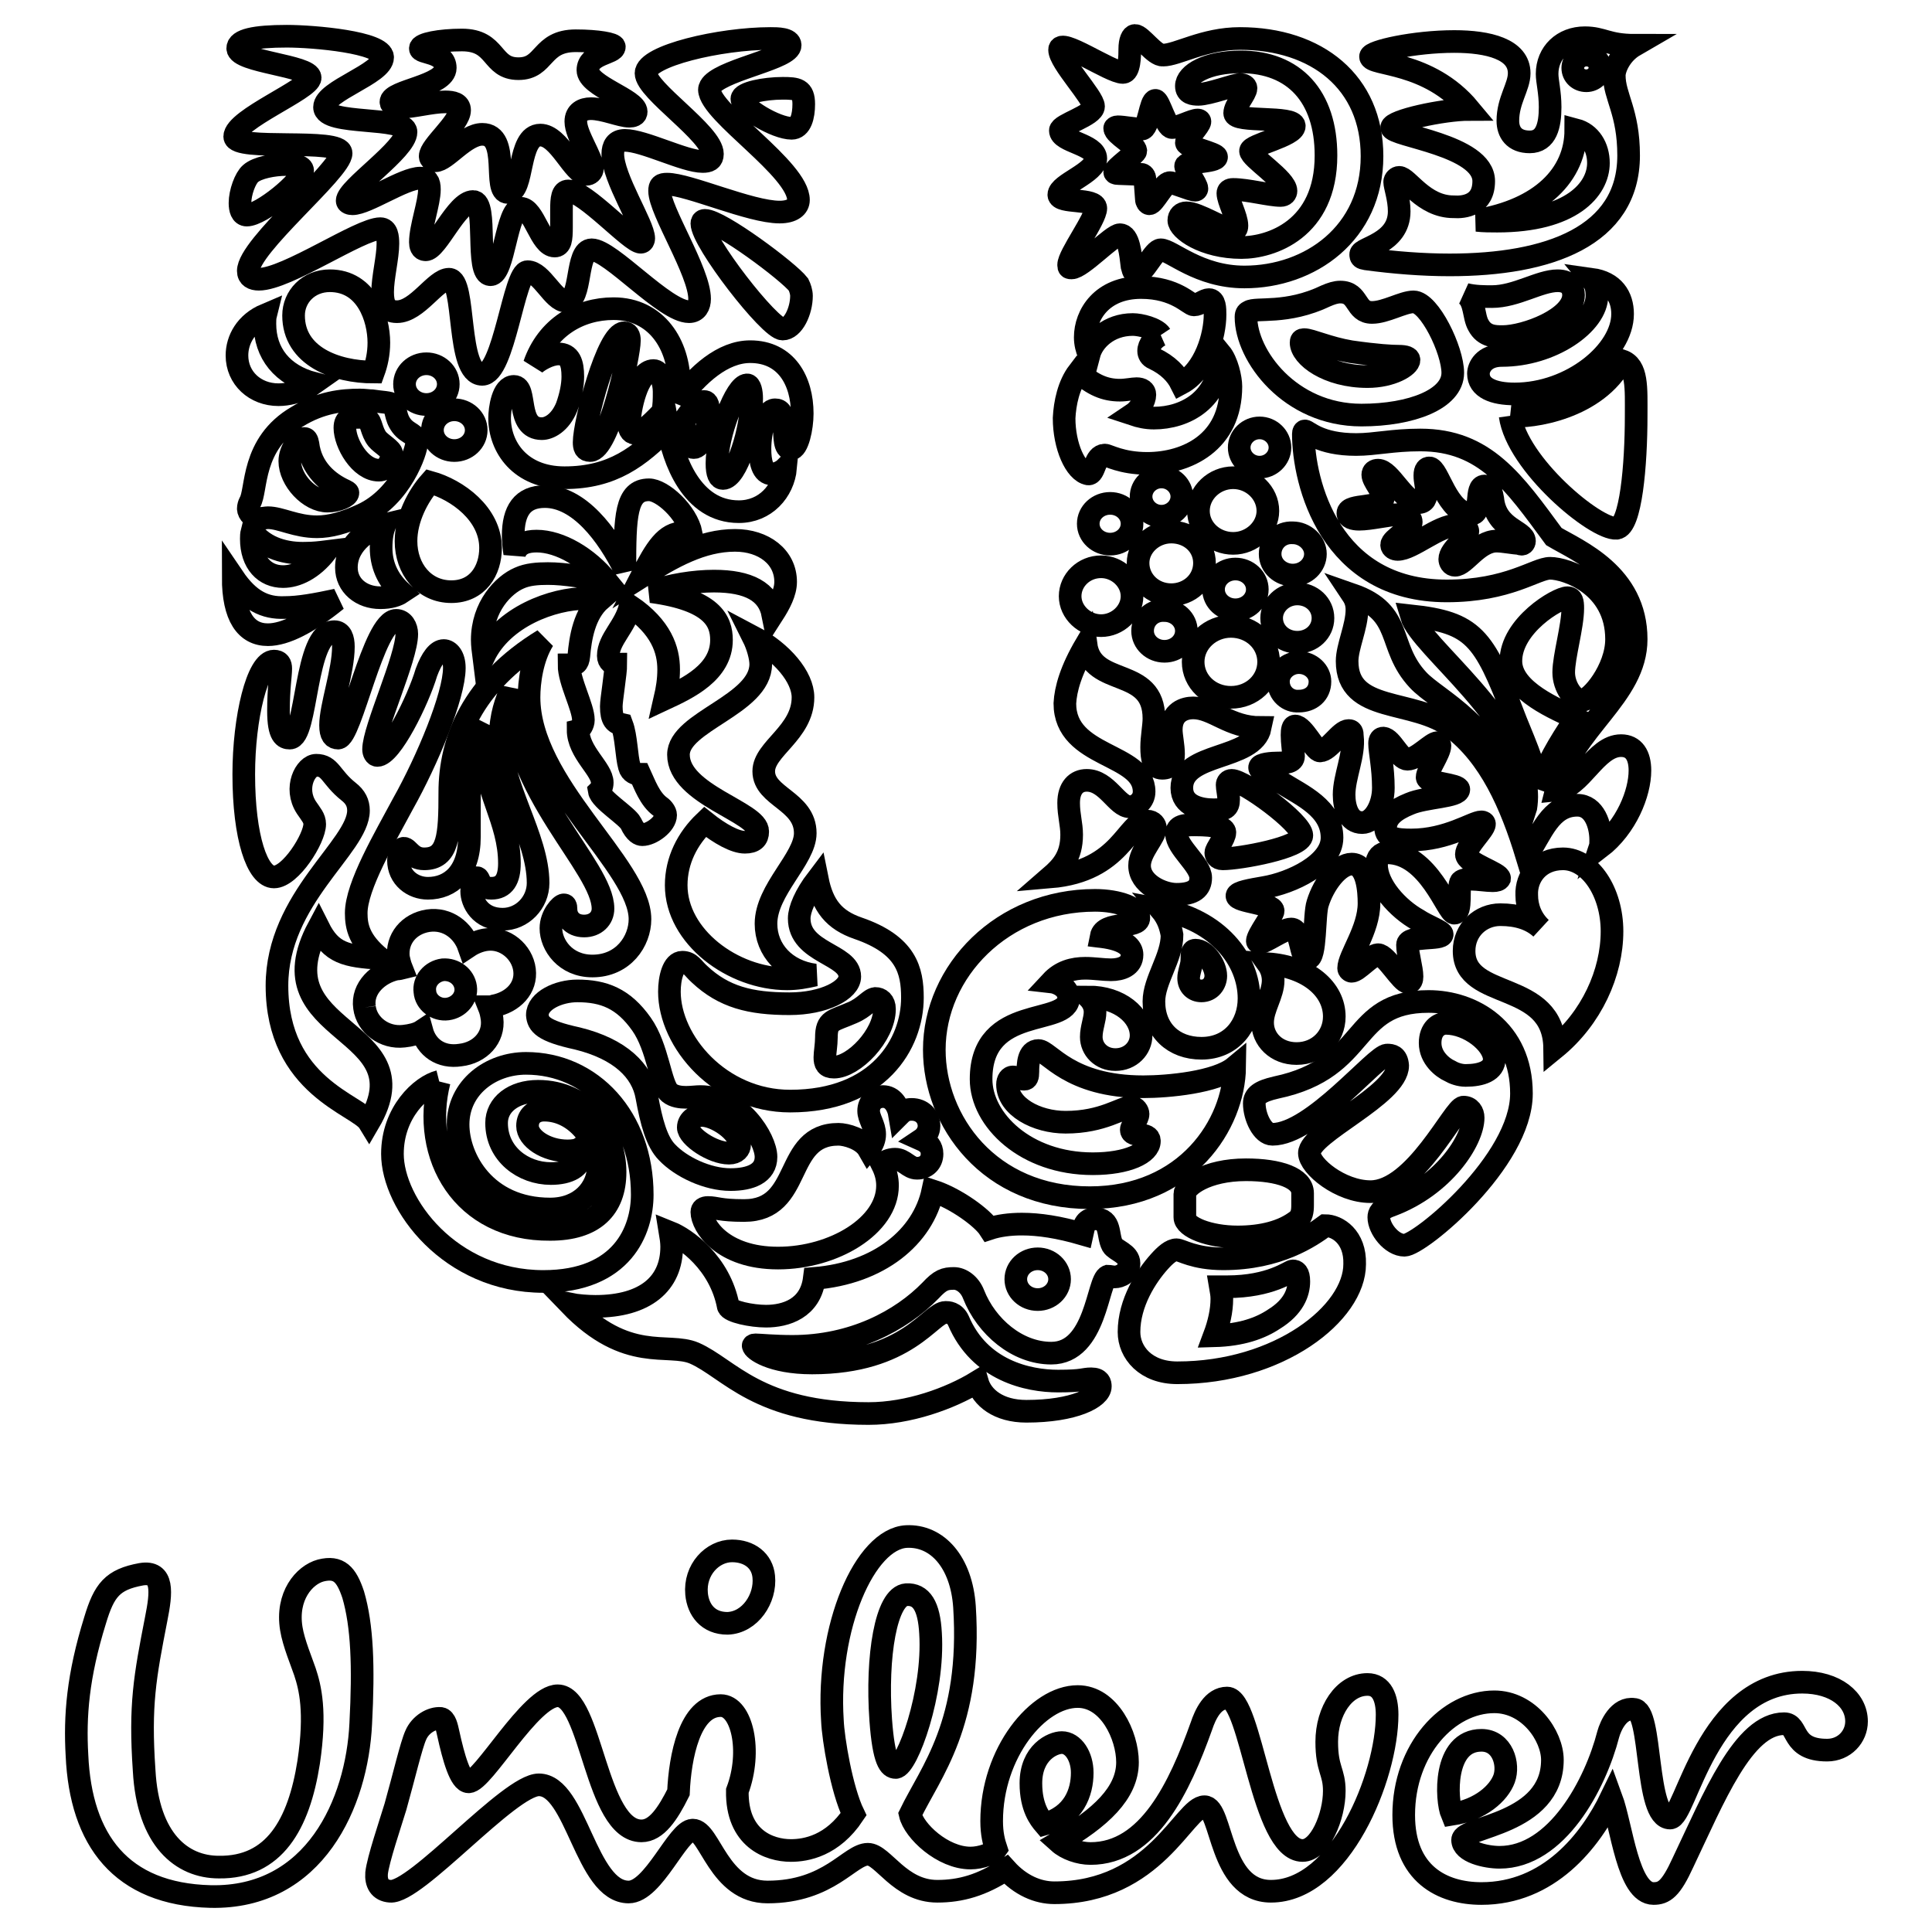 <?xml version="1.0" encoding="utf-8"?>
<!-- Svg Vector Icons : http://www.onlinewebfonts.com/icon -->
<!DOCTYPE svg PUBLIC "-//W3C//DTD SVG 1.1//EN" "http://www.w3.org/Graphics/SVG/1.1/DTD/svg11.dtd">
<svg version="1.1" xmlns="http://www.w3.org/2000/svg" xmlns:xlink="http://www.w3.org/1999/xlink" x="0px" y="0px" viewBox="0 0 256 256" enable-background="new 0 0 256 256" xml:space="preserve">
<g><g><path stroke-width="3" fill-opacity="0" stroke="#000000"  d="M40.4,221.5c-0.4-1.2-1.5-3.8-1.8-5.7c-0.7-4.3,1.7-7.1,3.9-7.7c2.4-0.6,3.4,0.5,4.3,3.2c1.2,4.1,1.4,9.5,1,17.1c-0.5,10.5-6.1,23.2-19.9,22.9c-11.9-0.3-17.2-7.5-17.7-18.7c-0.3-5.2,0.1-10.5,2.4-17.9c1.2-4,2.3-5.4,6.1-6.1c3-0.5,2.7,2.4,2,5.9c-1.5,7.7-2.2,11.4-1.6,20.1c0.5,9.2,5,12.8,9.9,12.8c7.3,0.1,10.6-5.6,11.9-13.9C41.9,226.8,41.1,223.6,40.4,221.5z M196.3,230.6c2.8,0,3.7,3.2,3,5.1c-0.7,1.9-3.1,4.1-6.9,4.7C191.6,238.5,191.2,230.6,196.3,230.6z M143.4,234.9c0-2.2-1.2-4-2.7-4c-1.2,0-4.1,1.3-4.1,5.4c0,3.2,1.2,4.7,1.8,5.4C142.3,240.6,143.4,237.5,143.4,234.9z M101.2,208.9c-0.2-2.1-1.9-3.4-4.2-3.4c-2.6,0-5,2.5-4.7,5.7c0.2,2.1,1.5,3.9,4.1,3.9C99.4,215,101.5,211.8,101.2,208.9z M123.3,216.4c-0.2-3.6-1.2-5.2-3.2-5.1c-2.7,0.2-4,8.2-3.4,16.6c0.4,5.5,1.2,6.3,2,6.3C120.2,234.1,123.8,224.3,123.3,216.4z M213.1,229.8c-1.7,6.6-6.8,16.3-14.4,16.3c-1.8,0-4.9-0.7-4.9-2.3c0-1.8,11.9-2,11.9-10.6c0-3.2-3.1-7.7-7.7-7.7c-6.1,0-12,6.3-12,15c0,7.8,5.1,10.4,10.3,10.4c8.9,0,14.4-6.9,17.2-12.7c1.4,3.8,2.2,12.7,5.6,12.7c1.4,0,2.3-0.6,3.9-4.1c4.1-8.6,8-18.4,13.4-18.4c2,0,0.8,3.5,5.7,3.5c2.3,0,3.9-1.8,3.9-3.8c0-2.9-2.8-5.2-7.2-5.2c-12.7,0-15.4,18-17.5,18c-3.4,0-2.3-14.4-4.8-14.4C214.5,226.2,213.4,228.7,213.1,229.8z M104.8,245.2c2,0,5.5-0.6,8.3-4.8c-1.6-3.3-2.7-10-2.8-12.4c-0.8-12.4,4.3-24.1,9.8-24.4c4.1-0.2,7.3,3.4,7.7,9.3c1,15.5-4.5,21.9-7.2,27.5c0.5,2.2,4.3,5.8,8,5.8c1.4,0,3-0.6,3.4-1.2c-0.3-0.9-0.6-2-0.6-3.7c0-9,6.1-16.5,11.4-16.5c4.2,0,6.6,5.2,6.6,8.7c0,4.1-3.6,7.4-9.1,10.6c1,0.9,2.7,1.5,4.2,1.5c7.7,0,11.8-8.8,14.7-16.9c0.5-1.5,1.5-3.7,3.4-3.7c3.2,0,4.6,20.2,10,20.2c2.3,0,4.2-4.5,4.2-7.9c0-2.6-1-2.8-1-6.5c0-4.1,2.3-7.6,5.4-7.6c1.9,0,2.6,1.8,2.6,4c0,8.2-6.2,23.4-15.4,23.4c-6.9,0-6.4-11.2-8.8-11.2c-2.7,0-6.5,11.4-19.9,11.4c-2.2,0-4.5-1-6.4-3.1c-3.2,2.1-6,2.9-9.1,2.9c-5,0-7.2-4.9-9.2-4.9c-2.4,0-5.1,5-13.3,5c-6.5,0-7.6-8.2-9.9-8.2c-2,0-5.2,8.2-8.5,8.2c-5.7,0-6.9-14.2-11.9-14.2c-3.9,0-16.3,14.4-19.7,14.1c-1.4-0.1-1.9-1.1-1.8-2.4c0.2-1.8,1.8-6.5,2.5-8.8c1.1-3.9,2.1-8.2,2.7-9.5c0.6-1.4,2.1-2.3,3.3-2.2c0.6,0.1,0.8,1.1,1,2c0.7,3.2,1.6,6.4,2.7,6.4c1.9,0,8.2-11.4,11.8-11.4c4.5,0,5,17.9,11.1,17.9c2,0,3.5-2.3,4.9-5.1c0.2-4.7,1.5-11.5,5.6-11.5c2.8,0,4.2,6,2.2,11.3C97.6,243.6,101.9,245.2,104.8,245.2"/><path stroke-width="3" fill-opacity="0" stroke="#000000"  d="M199.1,44.6c-1,0-2.4,0-3.2-1.5c-0.7-1.2-0.4-3.2-1.7-4.1c1.2,0.3,2.5,0.3,3.5,0.3c3.2,0,6.3-2.1,8.7-2.1c1.6,0,2.1,1,2.1,1.9C208.5,42.2,202.1,44.6,199.1,44.6z M200.7,52.2c7.5,0,14.3-5.6,14.3-10.6c0-2.3-1.2-4.2-4.1-4.6c0.5,0.6,0.7,1.1,0.7,2.2c0,3.7-6,7.9-12.6,7.9c-2.4,0-3.1,1.6-3.1,2.4C195.9,51.4,197.9,52.2,200.7,52.2z M200.1,55.1c0.9,6.4,11.3,15.1,14.1,14.9c1.9-0.2,2.6-8.4,2.6-14.9c0-3.7,0.2-6.6-1.9-7.3C211.6,54.1,202.9,55.4,200.1,55.1"/><path stroke-width="3" fill-opacity="0" stroke="#000000"  d="M38.4,97.8c2.4,0,1.9-14.1,5.9-14.1c0.9,0,1.2,0.9,1.2,2c0,3.2-1.7,7.9-1.7,10.4c0,1.3,0.4,1.7,1,1.7c1.7,0,4.7-15.6,7.7-15.6c0.9,0,1.4,0.9,1.4,1.8c0,3.2-4.4,12.6-4.4,15.3c0,0.4,0.2,0.8,0.5,0.8c1.8,0,5.4-7.3,6.5-11c0.7-1.9,1.5-2.9,2.3-2.9c0.7,0,1.4,0.8,1.4,2.3c0,3.7-3.6,12.3-6.8,18c-2.4,4.5-6.2,10.9-6.2,14.5c0,1.8,0.4,3.7,3.2,6c-4.6-0.3-6.5-0.7-8.2-4.1c-7.7,14.4,14.2,13,6.7,25.8c-1.4-2.3-12.2-4.7-12.2-18.1c0-11.6,10.8-18.4,10.8-23.2c0-1-0.4-1.8-1.3-2.5c-2.4-1.9-2.4-3.5-4.3-3.5c-1.4,0-3,3-1.3,5.6c0.6,0.9,1.1,1.4,1.1,2.2c0,1.9-3.2,7-5.4,7c-2.2,0-4-5.2-4-13.6c0-7.5,1.8-15,4-15c0.7,0,0.9,0.4,0.9,1c0,0.9-0.3,2.6-0.3,5.6C36.9,97.5,37.7,97.8,38.4,97.8"/><path stroke-width="3" fill-opacity="0" stroke="#000000"  d="M56.7,117.7c3,0,5.5-2.1,5.5-6.8V104c0-2.6,0.2-5.6,2.1-7.8c-0.2,0.9-0.2,1.8-0.2,2.7c0,5.8,3.4,9.8,3.4,15.5c0,2.1-0.7,3.3-2.4,3.3c-1.7,0-1.5-1.4-1.9-1.4c-0.3,0-0.7,0.9-0.7,1.8c0,1.4,1.1,3.7,4.1,3.7c2.6,0,4.7-2.2,4.7-4.8c0-6.1-5-12.9-5-19.4c0-2.8,0.8-4.8,1.4-6.2c0,13.5,12.2,23.4,12.2,29c0,1.3-1,2.3-2.5,2.3c-1.7,0-2.4-1.2-2.4-2.2c0-0.5-0.1-0.6-0.3-0.6c-0.4,0-1.7,1.4-1.7,3.1c0,2.2,1.9,5,5.5,5c4.1,0,6.3-3.3,6.3-6.2c0-7.1-14.7-17.9-14.7-29.4c0-2,0.4-5.2,1.9-7.6c-9.5,5.8-12.4,13.4-12.4,20.2c0,5.8-0.2,8.8-3.4,8.8c-1.7,0-2.1-1.4-2.7-1.4c-0.4,0-0.7,1.2-0.7,1.6C52.8,116.3,54.7,117.7,56.7,117.7"/><path stroke-width="3" fill-opacity="0" stroke="#000000"  d="M165.5,41.3c0.9-0.6,5,0.4,10.2-2.1c0.7-0.3,1.3-0.5,1.9-0.5c2.5,0,1.9,2.7,4.2,2.7c1.8,0,4.1-1.4,5.5-1.4c2.1,0,5.2,6.4,5.2,9.4c0,3.5-5.5,5.6-12.1,5.6c-9.5,0-15.3-7.9-15.3-13C165.1,41.5,165.3,41.4,165.5,41.3z M181.2,49.9c3.2,0,5.5-1.4,5.5-2.2c0-0.3-0.4-0.5-1.4-0.5c-0.9,0-2.8-0.1-6.3-0.6c-3-0.5-5.3-1.6-6.2-1.6c-0.3,0-0.4,0.1-0.4,0.4C172.4,47.2,175.9,49.9,181.2,49.9"/><path stroke-width="3" fill-opacity="0" stroke="#000000"  d="M58.2,143.3c-2.4,0.6-6.2,4.1-6.2,9.6c0,6.6,7.6,16.9,20,16.9c10.5,0,13.1-6.8,13.1-11.5c0-10.2-6.7-17.4-15.4-17.4c-4.7,0-9,3.2-9,8.1c0,4.5,3.6,11.2,12.2,11.2c4,0,6.4-2.7,6.4-5.8c0-3-2.9-7.3-7.2-7.3c-1.3,0-2.2,0.8-2.2,2.1c0,1.6,2.4,3.3,5.3,3.3c0.7,0,1.3-0.1,1.6-0.3c0.2,0.2,0.2,0.6,0.2,0.8c0,1.6-1.6,2.5-4,2.5c-3.7,0-7.2-2.6-7.2-6.7c0-2.4,2.2-4.2,5.5-4.2c6.4,0,10.2,5.4,10.2,10.7c0,4.8-2.8,7.6-8.6,7.6C61.3,163,55.7,153.2,58.2,143.3"/><path stroke-width="3" fill-opacity="0" stroke="#000000"  d="M140.2,183c3.4,0,3.3-0.3,4.4-0.3s1.2,0.6,1.2,1c0,1.5-3.5,3.3-9.8,3.3c-3.7,0-5.9-1.8-6.5-3.9c-3.6,2.2-9.1,4.2-14.4,4.2c-14.7,0-18.5-6-23.1-8c-3.5-1.5-8.9,1.4-16.5-6.5c1,0.2,2.4,0.3,3.4,0.3c6.6,0,10.1-3,10.1-7.9c0-0.6-0.1-1.3-0.2-1.9c2,0.8,6.6,4,7.7,9.8c0.2,0.7,3.1,1.3,5,1.3c2.6,0,5.9-1,6.4-5c8.6-0.7,14.4-5.5,15.7-11.6c3.1,1,6.6,3.6,7.5,5c1.2-0.4,2.7-0.6,4.3-0.6c2.3,0,4.9,0.4,8,1.3c0.2-0.9,0.3-2,1.7-2c2.2,0,1.6,2.2,2.3,3.5c0.4,0.7,2.2,1.1,2.2,2.4c0,1.3-1.2,1.8-1.9,1.8c-0.3,0-0.7-0.1-0.9-0.1c-1.4,0.5-1.5,10.2-7.5,10.2c-4.5,0-8.6-3.5-10.3-7.8c-0.5-1.3-1.6-2.1-2.6-2.1c-1.2,0-1.8,0.2-3.1,1.6c-3.9,4-10.3,7.4-18.3,7.4c-2.4,0-4.4-0.2-4.9-0.2c-0.3,0-0.3,0.1-0.3,0.1c0,0.5,2.4,2.3,7.8,2.3c12.7,0,15.7-6.7,17.7-6.7c0.3,0,1.2,0,1.7,1.1C129.8,181.6,136.2,183,140.2,183z M134.6,169.5c0,1.5,1.3,2.7,2.9,2.7c1.6,0,2.9-1.2,2.9-2.7c0-1.5-1.3-2.7-2.9-2.7C135.9,166.8,134.6,168,134.6,169.5"/><path stroke-width="3" fill-opacity="0" stroke="#000000"  d="M191.6,135.6c-1,0-2.1,0.8-2.1,2.6c0,2,1.7,3.3,2.6,3.7c0.5,0.3,1.3,0.6,2.1,0.6c2.1,0,3.8-0.6,3.8-2.2C197.9,138.2,194.6,135.6,191.6,135.6z M183.8,139.8c-1.5,0-9.9,10.5-15.2,10.5c-1.3,0-2.4-2.3-2.4-4.1c0-1,0.7-1.6,2.9-2.1c12.4-2.6,9.6-11.4,20.2-11.4c5.8,0,12.3,3.7,12.3,12.2c0,9-13.5,20.1-15.5,20.1c-1.7,0-3.4-2.2-3.4-3.7c0-0.5,0.2-1.1,1.7-1.6c6.9-2.6,10.8-8.6,10.8-11.6c0-0.7-0.4-1.4-1.3-1.4c-1.2,0-6.4,11.2-12.3,11.2c-4,0-8.1-3.4-8.1-5.1c0-2.7,11.7-7.7,11.7-11.6C185.1,139.9,184.4,139.8,183.8,139.8"/><path stroke-width="3" fill-opacity="0" stroke="#000000"  d="M41.6,50.8c0,0-2.1,1.5-4.7,1.5c-3.1,0-5.5-2.2-5.5-5.2c0-2.1,1.2-4.3,3.8-5.4c-0.1,0.4-0.1,0.8-0.1,1.2C35.1,46.8,37.4,49.7,41.6,50.8z M57,63.9c-1.6,1.8-3.2,4.8-3.2,7.8c0,3.7,2.4,6.7,6,6.7c3.5,0,5.2-2.8,5.2-5.8C65,68.1,60.6,64.9,57,63.9z M33.1,66.6c-0.1,0.2-0.2,0.5-0.2,0.8c0,0.6,0.7,1.3,1.4,1.3c0.6,0,0.9-0.1,1.2-0.1c1.7,0,3.7,1.2,6.5,1.2c1.7,0,3.6-0.5,6-1.6c5.2-2.4,7.2-8.5,7.2-9.5c0-1.3-1.1-1.1-2-2.3c-0.9-1.2-0.6-2.2-1.2-2.8c-0.3-0.3-1.4-0.3-2.7-0.5c-0.4,0-1-0.1-1.6-0.1c-2.4,0-5.2,0.3-8.3,2.2C33.2,58.8,34.1,65,33.1,66.6z M50,58.2c0.5,0.6,1.9,1.4,1.9,1.9c0,1-0.6,2.2-1.7,2.2c-2.5,0-4.5-3.6-4.5-5.6c0-1.3,0.8-1.4,1.9-1.4c0.5,0,0.7,0.1,1.1,0.3C49.2,55.8,49.2,57.2,50,58.2z M43.4,66.4c-2.4,0-5-2.8-5-5.3c0-1.4,1.1-3,1.9-3c0.3,0,0.4,0.2,0.5,0.7c0.4,3.3,2.7,5.2,4.9,6.2c0.2,0.1,0.4,0.2,0.4,0.3C46.1,65.8,44.7,66.4,43.4,66.4z M49.5,49.3c0.4-1.1,0.7-2.4,0.7-3.9c0-3.2-1.6-8.2-6.5-8.2c-2.8,0-4.8,2.1-4.8,4.6C38.9,47.2,44.5,49.3,49.5,49.3z M30.9,76.5c0,5.2,1.7,7.6,4.6,7.6c2.3,0,5.4-1.6,9.1-4.6c-2.8,0.6-5,1-6.9,1C35.1,80.6,33,79.6,30.9,76.5z M33.4,70.4c-0.1,0.4-0.1,0.7-0.1,1c0,3.2,1.8,5,4.2,5c1.8,0,3.9-1,5.7-3.3c-0.8,0.1-1.7,0.2-2.6,0.2C38,73.4,35.1,72.7,33.4,70.4z M51,69.5c-1.7,0.4-5.1,2.3-5.1,5.7c0,2.4,2,4,4.5,4c1.3,0,2.2-0.3,2.8-0.7c-2-1.8-2.7-3.9-2.7-5.9C50.5,71.2,50.7,70.3,51,69.5z M53.6,50.9c0,1.5,1.3,2.7,2.9,2.7s2.9-1.2,2.9-2.7c0-1.5-1.3-2.7-2.9-2.7C54.9,48.2,53.6,49.4,53.6,50.9z M57.3,57c0,1.5,1.3,2.7,2.9,2.7s2.9-1.2,2.9-2.7s-1.3-2.7-2.9-2.7S57.3,55.5,57.3,57"/><path stroke-width="3" fill-opacity="0" stroke="#000000"  d="M169.4,90.3c0-1.4,1.3-2.5,2.7-2.5c1.6,0,2.8,1.2,2.8,2.5c0,1.6-1.2,2.6-2.8,2.6C170.7,93,169.4,91.9,169.4,90.3z M144.2,69.4c0,1.5,1.3,2.7,2.9,2.7c1.6,0,2.9-1.2,2.9-2.7s-1.3-2.7-2.9-2.7C145.5,66.7,144.2,67.9,144.2,69.4z M141.8,79c0,2.1,1.9,3.9,4.1,3.9c2.2,0,4.1-1.8,4.1-3.9c0-2.1-1.9-3.9-4.1-3.9C143.6,75.1,141.8,76.9,141.8,79z M150.8,74.6c0,2.3,1.9,4.2,4.4,4.2c2.4,0,4.4-1.8,4.4-4.2c0-2.3-1.9-4.1-4.4-4.1C152.8,70.5,150.8,72.4,150.8,74.6z M151.2,65.8c0,1.4,1.2,2.6,2.7,2.6c1.5,0,2.7-1.2,2.7-2.6c0-1.4-1.2-2.6-2.7-2.6C152.4,63.2,151.2,64.4,151.2,65.8z M164.2,59.3c0,1.4,1.2,2.6,2.7,2.6s2.7-1.2,2.7-2.6c0-1.4-1.2-2.6-2.7-2.6C165.4,56.7,164.2,57.9,164.2,59.3z M158.8,67.7c0,2.4,2.1,4.3,4.6,4.3c2.5,0,4.6-2,4.6-4.3c0-2.4-2.1-4.4-4.6-4.4C160.9,63.3,158.8,65.3,158.8,67.7z M151.4,83.6c0,1.5,1.3,2.7,2.9,2.7c1.6,0,2.9-1.2,2.9-2.7c0-1.5-1.3-2.7-2.9-2.7C152.7,80.8,151.4,82,151.4,83.6z M160.8,78.1c0,1.5,1.3,2.7,2.9,2.7c1.6,0,2.9-1.2,2.9-2.7s-1.3-2.7-2.9-2.7C162.1,75.4,160.8,76.6,160.8,78.1z M158.1,87.7c0,2.6,2.2,4.7,5,4.7s5-2.1,5-4.7c0-2.6-2.2-4.7-5-4.7C160.4,83,158.1,85.1,158.1,87.7z M168.5,81.9c0,1.8,1.5,3.2,3.4,3.2c1.9,0,3.4-1.4,3.4-3.2s-1.5-3.2-3.4-3.2C170,78.7,168.5,80.2,168.5,81.9z M168.3,73.4c0,1.6,1.4,2.8,3,2.8c1.7,0,3-1.3,3-2.8s-1.4-2.8-3-2.8C169.6,70.5,168.3,71.8,168.3,73.4"/><path stroke-width="3" fill-opacity="0" stroke="#000000"  d="M175.6,162.4c-1.9,1.4-6.2,4.4-13.5,4.4c-3.9,0-5.6-1.2-6.2-1.2c-0.7,0-1.5,0.7-2.3,1.6c-1.7,1.9-4,5.4-4,9.3c0,2.7,2.2,5.4,6.4,5.4c13.5,0,23.5-7.9,23.5-14.4C179.6,163.9,177.2,162.4,175.6,162.4z M171.9,161.7c0.6-0.5,0.7-1.2,0.7-2v-1.6c0-2-3.1-3.1-7.5-3.1c-5.3,0-8.1,2.2-8.1,3.2v3.1c0,1.3,3.2,2.6,7,2.6C167.2,163.9,170,163.2,171.9,161.7z M171.3,168.4c0.4,0,0.8,0.2,0.8,1.4c0,1.5-0.7,3.4-3.3,5c-1.8,1.2-4.3,2.1-7.9,2.2c0.6-1.6,1-3.3,1-4.9c0-0.6-0.1-1-0.2-1.6h0.9C168.4,170.5,170.9,168.4,171.3,168.4"/><path stroke-width="3" fill-opacity="0" stroke="#000000"  d="M143.9,85.4c0.8,5.8,9,2.8,9,9.8c0,1-0.3,2.5-0.3,3.8c0,1.5,0.2,2.8,1.4,2.8c1.2,0,1.5-0.8,1.5-1.9c0-1.1-0.3-2.4-0.3-3.2c0-2.4,1.8-2.9,2.9-2.9c2.7,0,4.8,2.6,8.9,2.6c-0.9,4.4-10.4,3.2-10.4,8c0,2.4,2.5,2.9,4.2,2.9c1.5,0,2-0.2,2-1.4c0-0.7-0.2-1.4-0.2-1.9c0-0.3,0.2-0.6,0.6-0.6c1.6,0,9.3,5.6,9.3,7.3c0,1.6-8.2,3.1-10.5,3.1c-0.7,0-0.9-0.5-0.9-0.8c0-0.5,1.2-1.9,1.2-2.7c0-0.6-1.1-1-4-1c-1.4,0-2.4,0.1-2.4,1.2c0,1.8,3.2,4.1,3.2,5.8c0,1.4-0.9,2.2-3.2,2.2c-1.9,0-4.9-1.4-4.9-3.8c0-1.9,2.1-3.8,2.1-5c0-0.3-0.3-0.9-1.1-0.9c-2.7,0-3.4,6.6-12.8,7.4c1.5-1.3,2.8-2.7,2.8-5.6c0-1.4-0.4-2.6-0.4-4.2c0-2,1-3,2.4-3c2.7,0,4,3.5,5.7,3.5c0.9,0,1.9-0.8,1.9-2c0-5.2-10.5-4.4-10.5-11.7C141.2,91.3,141.9,88.8,143.9,85.4z M178.1,105.3c0,1.7,0.6,3.7,2.4,3.7c1.5,0,2.8-2.2,2.8-4.6c0-2.7-0.5-4.8-0.5-5.9c0-0.5,0.2-0.7,0.5-0.7c1.1,0.1,2.1,2.8,3.2,2.8c1.3,0,3.2-2.2,4-2.2c0.2,0,0.3,0.3,0.3,0.4c0,1-1.7,3.3-1.7,4.2c0,0.8,4.2,0.9,4.2,1.6c0,1-4.4,1-6.5,1.9c-2,0.8-3.2,1.8-3.2,3.2s1.4,1.6,3.4,1.6c4.8,0,8.2-2.4,9.3-2.4c0.2,0,0.4,0.1,0.4,0.3c0,0.7-2.4,2.9-2.4,4c0,1.2,4.5,2.5,4.4,3.2c-0.1,0.2-0.4,0.3-0.9,0.3c-0.8,0-2-0.2-2.9-0.2c-0.6,0-1.1,0.1-1.3,0.3c-0.5,0.6,0.2,4.2-0.9,4.2c-0.9,0-3.4-8-8.9-8c-0.8,0-1.4,0.6-1.4,1.6c0,2.7,2.8,5.8,5.5,7.3c1.2,0.8,3.2,1.5,3.2,1.9c0,0.8-4.6,0.1-4.6,1.4c0,1.2,0.6,3.1,0.6,4.2c0,0.4-0.1,0.8-0.5,0.8c-0.9,0-2.9-3.7-4-3.7c-0.9,0-2.7,2.2-3.5,2.2c-0.2,0-0.4-0.2-0.4-0.4c0-1.6,2.7-5.1,2.7-8.6c0-1.6-0.2-5.2-2.3-5.2c-1.7,0-3.7,2.6-4.5,5.2c-0.5,1.5-0.2,7.3-1.3,7.3c-1.1,0-0.8-3.9-2.2-3.9c-1.1,0-3.4,1.8-4.2,1.8c-0.2,0-0.3-0.1-0.3-0.2c0-0.8,2.1-3.5,2.1-4c0-1-4.8-1.2-4.8-2c0-0.5,1.9-0.8,3.6-1.1c3.6-0.6,9-3.1,9-6.6c0-3.9-4-5.6-6.7-7.3c-1.4-0.8-2.9-1.5-2.9-2s1.7-0.6,2.4-0.6c1.1,0,2.1-0.1,2.1-0.9c0-0.6-0.2-1.8-0.2-2.8c0-0.7,0.1-1.2,0.4-1.2c1.1,0,2.6,3.3,3.3,3.3c1.2,0,2.7-2.7,3.8-2.7c0.4,0,0.5,0.2,0.5,0.8C179.5,100,178.1,102.9,178.1,105.3"/><path stroke-width="3" fill-opacity="0" stroke="#000000"  d="M145.9,124.1c3.3,0.4,4.1,1.5,4.1,2.4c0,1.5-1.4,2-2.8,2c-1,0-2.2-0.2-3.4-0.2c-1.6,0-3.2,0.4-4.5,1.8c0.9,0.1,2.3,0.8,2.3,2.1c0,3.9-11.6,0.7-11.6,10.8c0,5.4,5.9,11.2,14.8,11.2c4.6,0,7.5-1.4,7.5-3c0-1.3-2.4-0.4-2.4-1.5c0-0.5,0.9-1.4,0.9-2.1c0-0.3-0.3-0.9-0.9-0.9c-1.3,0-3.7,2-8.7,2c-3.9,0-7.7-2.1-7.7-5c0-0.6,0.3-1,0.7-1c0.4,0,1,0.3,1.5,0.3c0.4,0,0.5-0.3,0.5-1c0-0.8,0-2.8,1.4-2.8c1.4,0,4,4.8,13.9,4.8c3.3,0,9.7-0.6,12.1-2.6c-0.1,7.5-6.3,17.3-19.2,17.3c-13.4,0-20.6-10.2-20.6-19.6c0-10.4,9-19.8,21.3-19.8c3.1,0,5.8,1,5.8,2.3C151,123.1,146.3,122,145.9,124.1z M168,127.7c0.5,0.7,0.7,1.5,0.7,2.2c0,1.9-1.4,3.7-1.4,5.6c0,2.2,1.8,4.1,4.5,4.1c2.9,0,5-2.2,5-4.9C176.8,131.1,173.4,128.1,168,127.7z M144.2,132.1c0.7,0.7,0.9,1.4,0.9,2c0,1-0.5,2.1-0.5,3.3c0,1.6,1.3,3,3.2,3c2,0,3.4-1.5,3.4-3.2C151.2,134.6,148.4,132.1,144.2,132.1z M153.8,120.5c7.6,1.4,11.7,6.7,11.7,11.8c0,3.5-2.3,6.6-6.3,6.6c-3.7,0-6.3-2.4-6.3-6.2c0-2.8,2.4-5.8,2.4-8.8C155.1,122.8,154.8,121.7,153.8,120.5z M157.5,129.6c0,1,0.7,1.7,1.7,1.7c1.2,0,1.9-1,1.9-2c0-1.4-1.4-3.4-2.7-3.4c-0.6,0-0.4,0.8-0.5,1.7C157.8,128.2,157.5,129,157.5,129.6"/><path stroke-width="3" fill-opacity="0" stroke="#000000"  d="M78.2,59.7c2.4,0,5.2-12.5,5.2-14.6c0-0.6-0.2-1-0.7-1c-2.2,0-5.3,11.9-5.3,14.5C77.4,59.2,77.5,59.7,78.2,59.7z M95.8,63.4c1.8,0,3.8-6.5,3.8-10.6c0-0.9-0.2-1.8-0.6-1.8c-1.5,0-4,6.7-4,10.4C95,62.8,95.3,63.4,95.8,63.4z M84.1,57.4c0.8,0,1.8-0.8,3.7-2.8c0.2-0.9,0.2-1.7,0.2-2.7c0-1.4-0.6-2.8-1.4-2.8c-2.2,0-3.2,5.4-3.2,6.9C83.2,56.7,83.6,57.4,84.1,57.4z M93.9,54.6c0-1.2-0.3-1.4-0.6-1.4c-0.7,0-1.5,0.8-2.7,2.6c0.2,2.4,0.6,3.5,1.3,3.5C92.8,59.4,93.9,57,93.9,54.6z M99.4,46.6c4.8,0,6.9,3.9,6.9,8.2c0,1.9-0.6,4.7-1.5,4.7c-0.9,0-0.8-1.6-0.9-3c-0.2-1.8-0.5-2.2-1.2-2.2c-1.2,0-2,2.7-2,5.2c0,1.6,0.3,3.3,1.6,3.3c0.7,0,1.4-0.4,1.8-0.8c-0.3,3.1-2.7,5.8-6.2,5.8c-6.3,0-8.7-7-9.4-11.1c-3.8,3.8-7.3,6.6-13.7,6.6c-5.9,0-8.6-4.1-8.6-7.9c0-1.2,0.4-4.2,1.9-4.2c1.8,0,0.2,5.6,3.7,5.6c0.9,0,2.4-0.7,3.3-2.9c0.5-1.4,0.8-2.8,0.8-4c0-1.8-0.4-3-1.9-3c-1.2,0-2.7,0.9-3.2,1.4c1.7-4.9,5.9-7.4,10.5-7.4c5.7,0,8.7,4.8,8.7,10c0,0.8-0.1,1.6-0.2,2.3C92.4,49.6,95.8,46.6,99.4,46.6"/><path stroke-width="3" fill-opacity="0" stroke="#000000"  d="M86,64.9c-3.1,0-3.2,3.5-3.2,10.6c-2.3-4.7-6.1-9.7-10.6-9.7c-3,0-4.2,1.9-4.2,5.2c0,0.7,0.1,1.7,0.2,2.3c0.4-1.2,1.5-1.6,2.9-1.6c3.1,0,6.8,2.2,9.3,5.3c-2.8-0.5-5.5-1-7.8-1c-1.4,0-2.7,0.1-3.8,0.6c-2.1,0.9-4.9,3.8-4.9,8.2c0,0.7,0.1,1.4,0.2,2.2c2.5-5.3,9.2-7.7,13.5-7.7c0.9,0,1.5,0.1,2,0.1c-2.2,1.9-2.7,5.2-2.9,7.5c-0.1,1.1-0.5,1.2-1.3,1.2c0,2.2,1.9,5.6,1.9,7.3c0,0.6-0.4,1.2-0.7,1.3c0,3,3.2,5.2,3.2,7c0,0.5-0.2,0.9-0.4,1.1c0.2,1.2,3.7,3.3,4.2,4.3c0.6,1.3,1.2,1.5,1.5,1.5c1.2,0,3.1-1.4,3.1-2.6c0-0.4-0.4-0.9-0.7-1.1c-1.4-1-2.1-3-2.7-4.3c-0.5,0-1.2-0.2-1.4-1c-0.4-1.4-0.4-4-1-5.6c-0.9-0.2-1.4-0.6-1.4-2.4c0-0.9,0.6-4.4,0.6-5.6c-0.4,0-1-0.3-1-1.1c0-2.2,2.3-3.9,2.9-6.6c4.1,2.8,5.1,5.8,5.1,8.4c0,1.4-0.2,2.6-0.5,3.9c3-1.4,7.5-3.5,7.5-7.8c0-2.5-1.2-5.3-9.3-6.4c2.5-0.9,5.7-1.4,8.3-1.4c4.6,0,7.2,1.4,7.8,4.4c0.9-1.4,1.7-2.9,1.7-4.3c0-3.3-2.9-5.5-6.7-5.5c-4.4,0-8.3,2.2-12.4,4.8c1.9-3.7,3.2-5.8,5.5-5.8c0.4,0,0.7,0.1,1.1,0.1C91,67.8,87.7,64.9,86,64.9"/><path stroke-width="3" fill-opacity="0" stroke="#000000"  d="M207.1,113.8c3.6,0,6.5,4.4,6.5,9.6c0,5.5-2.7,11.5-7.6,15.5c-0.1-9.2-12-6.2-12-12.9c0-2.8,2.2-4.8,4.8-4.8c2.3,0,4.1,0.6,5.4,1.8c-1.3-1.2-1.9-2.8-1.9-4.4C202.2,116.2,203.9,113.8,207.1,113.8"/><path stroke-width="3" fill-opacity="0" stroke="#000000"  d="M142.9,49.3c1.9,1.7,3.5,2.4,5.5,2.4c0.8,0,1.7-0.2,2.2-0.2c0.7,0,1.1,0.3,1.1,0.8c0,0.8-0.7,2-1.6,2.6c0.9,0.3,1.8,0.5,2.8,0.5c4.1,0,8.8-2.4,8.8-8.6c0.9,1.1,1.4,3.3,1.4,4.4c0,7.4-5.8,10.2-11.1,10.2c-3.4,0-5.2-1.1-5.6-1.1c-1.4,0-1.3,2.6-2.2,2.5c-1.7-0.3-3.2-3.7-3.2-7.4C141.1,53.4,141.6,51,142.9,49.3z M153.8,44.4c-0.6-0.9-2.7-1.4-3.7-1.4c-3.2,0-5.3,2.1-5.8,4c-0.3-0.7-0.5-1.5-0.5-2.3c0-3,2.2-6.6,7.4-6.6c4.6,0,6.4,2.3,7,2.3c0.7,0,1.4-0.7,2-0.7c0.8,0,0.8,1.2,0.8,2c0,2.7-1.3,7.4-4.5,9.1c-0.6-1.2-1.7-2.4-3.6-3.3c-0.5-0.2-0.7-0.6-0.7-1C152.2,45.7,152.9,44.8,153.8,44.4"/><path stroke-width="3" fill-opacity="0" stroke="#000000"  d="M93,29.6c0,2.4,9,14,10.7,14c1.4,0,2.5-2.4,2.5-4.4c0-0.5-0.2-1.1-0.4-1.5c-1.3-1.7-10.4-8.5-12.4-8.5C93.1,29.2,93,29.4,93,29.6z M40.1,22.6c0,1.4-5.5,5.9-7.4,5.9c-0.7,0-0.9-0.8-0.9-1.6c0-1.4,0.7-3.3,1.4-3.9c0.9-0.8,3.1-1.2,4.7-1.2C39,21.8,40.1,22,40.1,22.6z M105.8,26.5c0-4.1-11.7-11.5-11.8-14.6c0-0.3,0.2-0.6,0.4-0.8c2-2,10.3-3.4,10.3-5.1c0-0.9-1.7-0.9-2.6-0.9c-6.7,0-16.5,2.3-16.5,4.6c0,2.3,8.8,8,8.8,10.7c0,0.8-0.5,1-1.3,1c-2.4,0-7.8-2.8-10.3-2.8c-1.2,0-1.6,0.8-1.6,1.8c0,3.2,4.1,9.4,4.1,11.2c0,0.2-0.1,0.5-0.4,0.5c-1.3,0-7.4-6.8-9.6-6.8c-0.8,0-0.9,1-0.9,2.5v2.3c0,1.6-0.1,2.5-0.9,2.5c-1.9,0-2.7-5-4.5-5c-1.9,0-2.2,8.8-4,8.8c-2.1,0-0.3-9.7-2.3-9.7c-2.2,0-4.8,6.4-6.3,6.4c-0.6,0-0.7-0.6-0.7-1c0-2,1.2-5.2,1.2-7c0-1-0.3-1.5-1.2-1.5c-2.2,0-7.1,3.4-9,3.4c-0.3,0-0.7-0.1-0.7-0.4c0-1.6,7.8-6.8,7.8-9.1c0-2.2-10.8-0.8-10.8-3.3c0-2.2,7.7-4.4,7.7-6.6c0-2-9.1-2.8-12.7-2.8c-4.3,0-6.5,0.5-6.5,1.6c0,1.8,9.6,2.3,9.6,3.9c0,1.5-10,5.5-10,7.8c0,2,14.1,0.1,14.1,2.2c0,2.3-12.3,12.3-12.3,15.6c0,0.8,0.6,1.1,1.4,1.1c3.7,0,13.4-6.7,16.1-6.7c0.9,0,1,1.1,1,2c0,1.8-0.7,4.5-0.7,6.4c0,1.6,0.4,2.6,1.9,2.6c2.7,0,5.1-4.3,6.9-4.3c2.3,0,0.9,12.6,4.4,12.6c2.9,0,4.2-13.6,6-13.6c1.9,0,3.4,3.9,5.1,3.9c2.2,0,1.2-6.8,3.4-6.8c2.5,0,9.7,8.2,12.9,8.2c1,0,1.4-0.8,1.4-1.7c0-3.6-5.3-11.7-5.3-14.3c0-0.7,0.2-0.9,1-0.9c2.8,0,11,3.7,14.9,3.7C105,28.1,105.8,27.4,105.8,26.5z M98.3,13.1c0,1.2,4.5,3.9,6.6,3.9c1.2,0,1.6-1.6,1.6-3.2c0-2-0.9-2.1-2.8-2.1C101.3,11.7,98.3,12.3,98.3,13.1z M81.4,6.2c0-0.4-2.2-0.8-5.1-0.8c-4.7,0-4,3.7-7.6,3.7c-3.7,0-2.8-3.8-7.5-3.8c-2.9,0-5.5,0.5-5.5,1.1C55.6,7.1,59,6.8,59,9c0,2.4-7.2,3-7.2,4.5c0,0.5,0.6,0.7,1.3,0.7c1.6,0,4.1-0.7,5.9-0.7c1,0,1.9,0.2,1.9,1.1c0,1.7-3.9,4.8-3.9,6.1c0,0.4,0.4,0.6,0.7,0.6c1.4,0,3.9-3.5,6.2-3.5c3.8,0,1.3,7.7,3.4,7.7c2.2,0,1.2-7.6,4.3-7.6c2.5,0,4.4,5.2,6.1,5.2c0.4,0,0.8-0.3,0.8-0.8c0-1.4-2.2-4.4-2.2-6.2c0-1.2,0.9-1.7,2-1.7c1.7,0,3.9,1,5.1,1c0.4,0,0.9-0.1,0.9-0.6c0-1.6-6.4-3.4-6.4-5.5C77.9,7.1,81.4,7.1,81.4,6.2"/><path stroke-width="3" fill-opacity="0" stroke="#000000"  d="M208.8,17.2c0,6-4.7,10.6-13.1,12c0.9,0.1,1.8,0.1,2.7,0.1c9.8,0,13.4-4.2,13.4-7.7C211.8,19.5,210.7,17.7,208.8,17.2z M196.6,24c0-4.8-12.2-6-12.2-7.1c0-0.9,6.8-2.4,10.3-2.4c-5.4-6.5-13.1-5.8-13.1-7c0-0.7,5.8-2,11.1-2c4.5,0,8.6,1,8.6,4.2c0,1.8-1.5,3.6-1.5,6.3c0,1.5,0.8,2.8,2.9,2.8c2.2,0,2.7-2.2,2.7-4.6c0-2-0.4-3.4-0.4-4.4c0-2.8,2.1-4.8,5-4.8c2.4,0,3,1,6.6,1c-1.9,1.1-2.7,3.1-2.7,4c0,2.8,1.9,4.8,1.9,10.6c0,10.7-10.6,14.5-23.7,14.5c-3.6,0-7.4-0.3-11.1-0.8c-0.6-0.1-0.7-0.2-0.7-0.6c0-0.9,5.1-1.4,5.1-5.7c0-1.7-0.6-3.3-0.6-3.9c0-0.3,0.3-0.6,0.6-0.6c1.1,0,3.2,3.9,7.2,3.9C194,27.5,196.6,27.2,196.6,24z M208.4,9c0,1,0.8,1.7,1.8,1.7c1,0,1.8-0.8,1.8-1.7c0-1-0.8-1.7-1.8-1.7C209.2,7.3,208.4,8.1,208.4,9"/><path stroke-width="3" fill-opacity="0" stroke="#000000"  d="M202,71.7c0-1.4-3.8-1.6-4.2-5.6c-0.1-0.6-0.3-1.7-1.1-1.7c-1.3,0-0.3,3.7-1.7,3.7c-3.3,0-4.4-6.1-5.6-6.1c-0.3,0-0.6,0.2-0.6,1c0,0.8,0.2,1.2,0.2,2.1c0,0.9-0.2,1.5-1.1,1.5c-1.9,0-3.7-4.3-5.3-4.3c-0.4,0-0.7,0.2-0.7,0.6c0,0.8,1.4,2.3,1.4,3c0,1.6-4.7,0.8-4.7,2.1c0,0.6,0.7,0.8,1.5,0.8c1.5,0,3.9-0.6,5.1-0.6c0.7,0,1.8,0.1,1.8,1c0,1-2.6,2.2-2.6,3c0,0.4,0.4,0.6,0.8,0.6c1.9,0,5.4-3.2,7.8-3.2c0.4,0,1.5,0.2,1.5,0.8c0,0.9-2.4,2.4-2.4,3.7c0,0.3,0.2,0.8,0.7,0.8c1.3,0,3-3.2,5.5-3.2c0.9,0,2.3,0.3,3,0.3C201.8,72.3,202,71.9,202,71.7z M203.8,104.6c1.2-3.4,2.6-5.8,5-9.4c-2.4-1.2-8.6-3.6-8.6-7.6c0-4.7,6.2-8.4,7.5-8.4c0.6,0,0.7,0.5,0.7,1.4c0,2.4-1.2,6.4-1.2,8.5c0,1.9,1.3,3.7,2.4,3.7c1.2,0,4.6-4.1,4.6-8.1c0-7.2-6.7-9.4-8.8-9.4c-1.9,0-5.5,3-13.7,3c-15.5,0-19-14.4-19-20.8c0-0.3,0.1-0.4,0.2-0.4c0.4,0,1.9,1.8,6.8,1.8c2.5,0,4.8-0.6,8.5-0.6c8.6,0,12.4,5.6,17.7,12.8c3.2,1.9,10.9,5,10.9,13.6c0,7.6-8.6,11.8-10.6,20c3.3-0.3,5.2-5.9,8.6-5.9c1.7,0,2.5,1.3,2.5,3.3c0,3-1.8,7.5-5.3,10.2c0.1-0.3,0.1-0.6,0.1-1c0-1.9-0.8-4.6-3.1-4.6c-3.6,0-4.7,3.7-6.7,6.7c-2.1-6.9-4.9-13.2-9.9-17c-5.1-3.9-13.9-1.8-13.9-8.8c0-1.9,1.3-4.6,1.3-6.8c0-0.8-0.2-1.4-0.6-2c6.9,2.4,4.5,6.8,8.7,11.3c2.6,2.8,10,5.6,14.2,17.3c0.1-0.3,0.2-1.2,0.2-1.8c0-10-14.1-19.9-15.3-24c8.2,0.9,9.6,2.8,13.5,13C201.3,96.8,203.8,102.1,203.8,104.6"/><path stroke-width="3" fill-opacity="0" stroke="#000000"  d="M164.5,32.8c-5,0-8.3-2.4-8.3-3.6c0-0.6,0.4-1,1-1c1.6,0,5,2.3,6.2,2.3c0.3,0,0.5-0.1,0.5-0.6c0-1.2-1.2-3.3-1.2-4.3c0-0.3,0.2-0.5,0.7-0.5c1.9,0,4.8,0.8,6.3,0.8c0.5,0,0.7-0.3,0.7-0.6c0-1.5-4.7-4.4-4.7-5.3c0-0.8,5.8-2,5.8-3.3c0-1.4-7.9-0.4-7.9-1.7c0-1,1.5-2.6,1.5-3.3c0-0.3-0.3-0.5-0.8-0.5c-0.7,0-4.1,1.3-5.5,1.3c-0.7,0-1.6-0.1-1.6-1.1c0-1.6,2.8-3.2,7.2-3.2c7.1,0,11.3,4.6,11.3,12.4C175.7,30.4,168.4,32.8,164.5,32.8z M150.5,20c0-0.8-2.8-2.2-2.8-3c0-0.1,0.2-0.2,0.4-0.2c0.8,0,2.2,0.3,3.2,0.3c0.9,0,1.1-3.8,1.8-3.8c0.5,0,1.4,3.6,2.2,3.6c0.9,0,2.7-1,3.4-1c0.2,0,0.3,0.1,0.3,0.2c0,0.5-1.8,2.3-1.8,2.8c0,0.6,4,1.4,4,1.9c0,0.7-4.1,0.6-4.1,1.2c0,0.5,1.5,2.4,1.5,3c0,0.1-0.1,0.2-0.2,0.2c-0.6,0-2.8-1-3.4-1c-0.8,0-2.1,2.8-2.7,2.8c-0.2,0-0.4-0.3-0.4-0.6l-0.2-2.7c0-0.3-0.2-0.6-0.5-0.6c-0.9,0-2.5-0.1-3-0.1c-0.4,0-0.5-0.1-0.5-0.2C147.7,22.3,150.5,20.4,150.5,20z M148.4,31.1c1.2,0,1.4,2.6,1.6,4.2c0.2,0.8,0.3,0.9,0.7,0.9c0.9,0,2.2-3.1,3.1-3.1c1.4,0,5,3.6,11.1,3.6c8.7,0,16.9-5.8,16.9-16c0-9.8-7.3-15.6-17.5-15.6c-4.8,0-8.3,2.2-10.2,2.2c-1.1,0.1-2.9-2.6-3.7-2.6c-0.4,0-0.7,0.7-0.7,1.8c0,0.8,0,3.1-0.9,3.1c-1.7,0-8.4-4.7-8.4-3c0,1.6,4.5,6.3,4.5,7.5c0,1.2-4.4,2.4-4.4,3.2c0,1.5,4.7,1.8,4.7,3.7c0,1.9-4.9,3.4-4.9,4.8c0,1.2,4.9,0.4,4.9,1.8c0,1.4-3.6,6.2-3.6,7.5c0,0.4,0.1,0.4,0.4,0.4C143.3,35.5,147.4,31.1,148.4,31.1"/><path stroke-width="3" fill-opacity="0" stroke="#000000"  d="M115.9,150.3c0,0.6-0.2,1.3-0.8,2c-0.8-1.4-3-2-4-2c-7.4,0-4.6,10.1-12.5,10.1c-3.3,0-3.6-0.4-4.8-0.4c-0.5,0-0.8,0.2-0.8,0.6c0,1.8,2.7,6.1,10.1,6.1c7.4,0,14.5-4.3,14.5-9.6c0-0.9-0.2-1.8-0.7-2.8c0.3-0.4,1-0.7,1.7-0.7c1.2,0,1.8,1.2,2.9,1.2c1.2,0,2-0.8,2-1.9c0-0.9-0.5-1.5-1.4-1.9c0.6-0.4,1-1.1,1-1.8c0-1.2-0.9-2.2-2.3-2.2c-0.7,0-1.1,0.2-1.6,0.7c-0.2-1.2-0.9-2.4-2.2-2.4c-1.1,0-1.9,0.8-1.9,1.9C115.1,148.2,115.9,149.1,115.9,150.3"/><path stroke-width="3" fill-opacity="0" stroke="#000000"  d="M76.5,137.6c5.7,1.4,8.6,4.3,9.2,7.7c0.6,3.3,1.3,6,2.7,7.4c1.8,1.9,5.3,3.6,8.4,3.6c2.6,0,4.7-0.8,4.7-3c0-2.4-3.5-8-8.7-8c-0.5,0-1.2,0.1-1.9,0.1c-0.7,0-1.6-0.1-2.2-0.6c-1.2-1-1.5-6-3.7-9.1c-2.4-3.4-5-4.4-8.5-4.4c-2.5,0-5.3,1.3-5.3,3.2C71.3,135.7,71.9,136.6,76.5,137.6z M96.6,152.8c-2.2,0-5.4-2.2-5.4-3.4c0-1,1-1.6,1.8-1.6c1.8,0,5,2.1,5,3.9C98,152.2,97.6,152.8,96.6,152.8"/><path stroke-width="3" fill-opacity="0" stroke="#000000"  d="M89.9,100c0-4.4,10.9-6.6,10.9-12c0-0.9-0.4-2.4-1-3.6c3.8,2,6.6,5.3,6.6,8c0,4.7-5.2,6.8-5.2,9.8c0,3.4,5.5,3.9,5.5,8.2c0,3.4-5.2,7.5-5.2,12c0,3.5,2.6,6.3,6.5,6.8c-1.3,0.3-2.4,0.5-3.7,0.5c-7.2,0-14.7-5.6-14.7-12.4c0-3.3,1.5-6.2,3.8-8.4c2,1.6,4,2.7,5.3,2.7c1.2,0,1.7-0.5,1.7-1.4C100.5,107.6,89.9,105.3,89.9,100z M112.9,134.2c-2.5,1.1-3.4,0.9-3.4,3.3c0,0.9-0.2,2-0.2,2.6c0,0.8,0.2,1.3,1.2,1.3c2.6,0,6.7-4.2,6.7-7.7c0-1-0.6-1.4-1.2-1.4C115.2,132.4,114.6,133.5,112.9,134.2z M112.6,129.4c0-3-6.7-3.1-6.7-7.7c0-1.2,0.8-3.1,2.4-5.2c0.7,3.5,2.2,5.4,5.4,6.5c6.4,2.2,7.2,5.6,7.2,9.2c0,6.1-4.5,13.7-16.2,13.7c-9.3,0-16-7.9-16-14.5c0-1.8,0.5-3.9,1.7-3.9c1.1,0,1.4,0.8,2.3,1.6c3.2,3,6.7,3.9,11.9,3.9C109.2,133,112.6,131.2,112.6,129.4"/><path stroke-width="3" fill-opacity="0" stroke="#000000"  d="M61.7,130.8c0.2,1.4-0.9,2.7-2.4,2.9c-1.5,0.2-2.9-0.9-3-2.3c-0.2-1.4,0.9-2.7,2.4-2.9C60.2,128.4,61.5,129.4,61.7,130.8z M48.3,133.5c0.3,2.3,2.6,4.1,5.2,3.8c0.9-0.1,1.8-0.3,2.4-0.7c0.6,2.2,2.5,3.6,5.1,3.2c2.6-0.3,4.5-2.3,4.2-4.8c-0.1-0.7-0.2-1.1-0.4-1.6c0,0,0.4,0,0.6-0.1c2.6-0.5,4.4-2.4,4.1-4.8c-0.3-2.4-2.6-4.3-5-4c-0.9,0.1-1.8,0.5-2.4,0.9c-0.7-2-2.7-3.8-5.4-3.4c-2.5,0.4-4.2,2.4-3.9,4.9c0.1,0.4,0.2,0.9,0.4,1.4c0,0-0.4,0.1-0.7,0.1C50.2,128.9,47.9,130.9,48.3,133.5"/></g></g>
</svg>